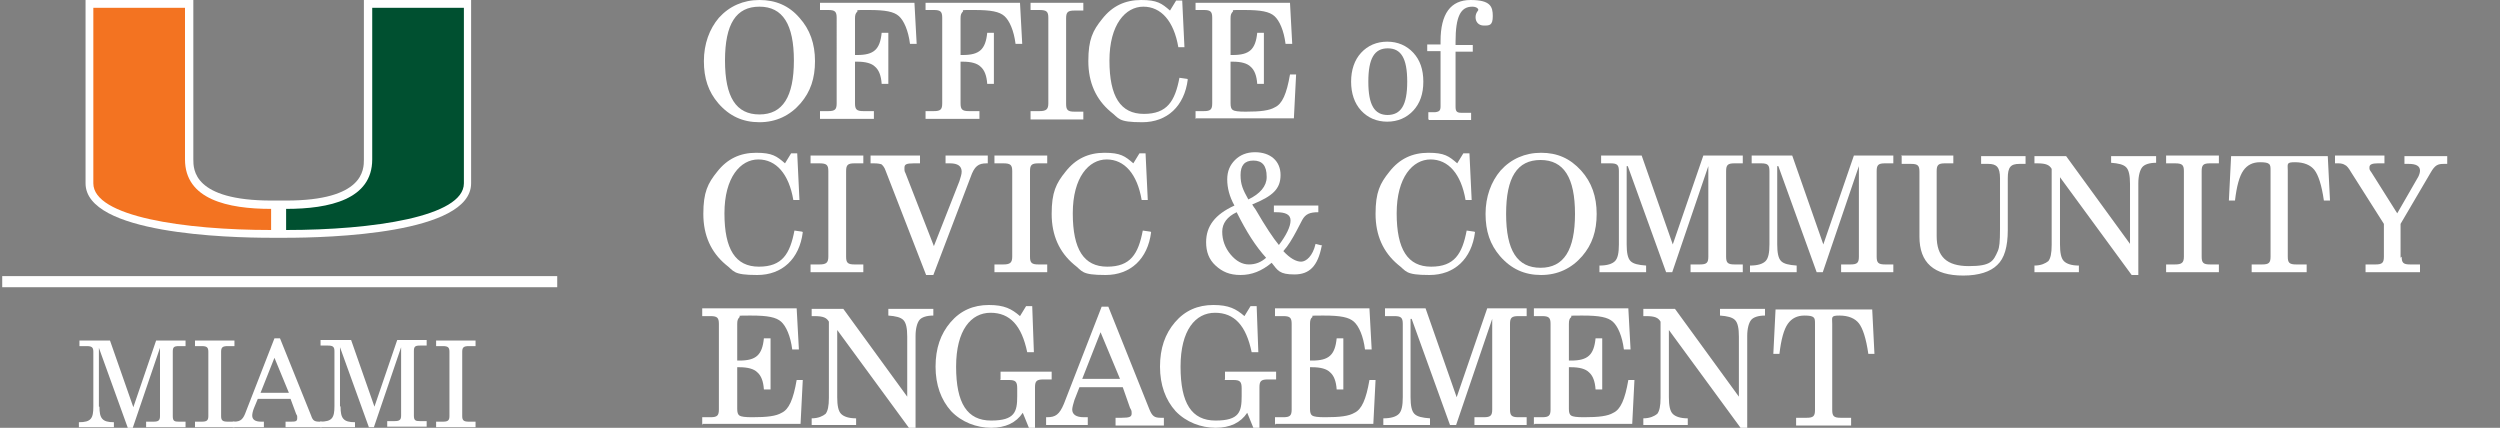 <?xml version="1.0" encoding="UTF-8"?>
<svg id="Layer_1" data-name="Layer 1" xmlns="http://www.w3.org/2000/svg" version="1.1" viewBox="0 0 450 77">
  <rect x="0" y="0" width="450" height="77" fill="#808080" stroke="none"/>
  <defs>
    <style>
      .cls-1 {
        fill: #f37321;
      }

      .cls-1, .cls-2, .cls-3 {
        stroke-width: 0px;
      }

      .cls-4 {
        fill: none;
        stroke: #fff;
        stroke-width: 2px;
      }

      .cls-2 {
        fill: #005030;
      }

      .cls-3 {
        fill: #fff;
      }
    </style>
  </defs>
  <path class="cls-3" d="M65.5,0v28.7c0,1.8,0,7.4-14,7.4h-1.3s-1.3,0-1.3,0c-14.1,0-14.1-5.6-14.1-7.4V0C34.8,0,15.4,0,15.4,0v33c0,9.1,25.6,9.8,33.4,9.8h2.6c7.8,0,33.4-.7,33.4-9.8V0S65.5,0,65.5,0Z"/>
  <path class="cls-2" d="M67,28.6V1.4h16.5s0,30.5,0,31.6c0,6-16.4,8.4-32,8.4,0-.8,0-2.6,0-3.8,7.8,0,15.5-1.7,15.5-8.9"/>
  <path class="cls-1" d="M33.3,28.6V1.4h-16.5s0,30.5,0,31.6c0,6,16.4,8.4,32,8.4,0-.8,0-2.6,0-3.8-7.8,0-15.5-1.7-15.5-8.9"/>
  <line class="cls-4" x1=".4" y1="50.7" x2="100.3" y2="50.7"/>
  <path class="cls-3" d="M17.9,73.2c0,2.1.5,2.8,2.6,2.8v.9h-6.3v-.9c2.2,0,2.6-.7,2.6-2.8v-9.9c0-.8-.3-1-1.2-1h-1.3v-1h5.5l4.2,12,4.1-12h5.3v1h-1.2c-.9,0-1.1.2-1.1,1v11.6c0,.9.3,1,1.1,1h1.2v1h-7.1v-1h1.3c.9,0,1.2-.2,1.2-1v-12.3l-4.9,14.4h-.9l-5.2-14.4v10.6Z"/>
  <path class="cls-3" d="M35.1,75.9h1.2c.9,0,1.2-.2,1.2-1v-11.6c0-.8-.3-1-1.2-1h-1.2v-1h7.1v1h-1.2c-.9,0-1.2.2-1.2,1v11.6c0,.8.3,1,1.2,1h1.2v1h-7.1v-1Z"/>
  <path class="cls-3" d="M49.4,64.4l-2.5,6.3h5.1l-2.6-6.3ZM50.4,60.9l5.6,13.9c.3.9.6,1.1,1.5,1.1s.3,0,.4,0v1h-6.5v-1h.8c.9,0,1.3,0,1.3-.6s0-.4-.2-.8l-1-2.7h-5.9l-.7,1.7c-.2.5-.3,1-.3,1.3,0,.7.5,1.1,1.6,1.1h.5v1h-5.6v-1h.2c1.3,0,1.7-.5,2.2-1.9l5.1-13.1h.9Z"/>
  <path class="cls-3" d="M61.3,73.2c0,2.1.5,2.8,2.6,2.8v.9h-6.3v-1c2.2,0,2.6-.7,2.6-2.8v-9.9c0-.8-.3-1-1.2-1h-1.3v-1h5.5l4.2,12,4.1-12h5.3v1h-1.2c-.9,0-1.1.2-1.1,1v11.6c0,.9.3,1,1.1,1h1.2v1h-7.1v-1h1.3c.9,0,1.2-.2,1.2-1v-12.3l-4.9,14.4h-.9l-5.2-14.4v10.6Z"/>
  <path class="cls-3" d="M78.5,75.9h1.2c.9,0,1.2-.2,1.2-1v-11.6c0-.8-.3-1-1.2-1h-1.2v-1h7.1v1h-1.2c-.9,0-1.2.2-1.2,1v11.6c0,.8.3,1,1.2,1h1.2v1h-7.1v-1Z"/>
  <g>
    <path class="cls-3" d="M129.4,3.2c1.9-2.1,4.4-3.2,7.3-3.2s5.3,1,7.2,3.2c1.9,2.1,2.8,4.7,2.8,7.8s-.8,5.5-2.6,7.6c-1.9,2.2-4.4,3.4-7.4,3.4s-5.4-1.1-7.4-3.4c-1.8-2.1-2.6-4.5-2.6-7.6s1-5.8,2.7-7.8ZM136.7,20.6c4.2,0,6.2-3.2,6.2-9.7s-2-9.7-6.2-9.7-6.2,3.1-6.2,9.7,2,9.7,6.2,9.7Z"/>
    <path class="cls-3" d="M147.6,21.4v-1.4h1.5c1.2,0,1.5-.3,1.5-1.4V3.2c0-1.1-.3-1.4-1.5-1.4h-1.5V.5h17l.4,7.4h-1.2c-.3-2.4-1.1-4.2-2-5-.9-.8-2.4-1.1-5.4-1.1s-1.8,0-2.1.3-.4.6-.4,1.2v6.6h.4c3,0,4.1-1,4.4-4h1.2v9.2h-1.2c-.1-1.5-.5-2.5-1.2-3.1-.6-.6-1.7-.9-3.2-.9h-.4v7.5c0,1.1.3,1.4,1.5,1.4h1.9v1.4h-9.6Z"/>
    <path class="cls-3" d="M166.6,21.4v-1.4h1.5c1.2,0,1.5-.3,1.5-1.4V3.2c0-1.1-.3-1.4-1.5-1.4h-1.5V.5h17l.4,7.4h-1.2c-.3-2.4-1.1-4.2-2-5-.9-.8-2.4-1.1-5.4-1.1s-1.8,0-2.1.3-.4.6-.4,1.2v6.6h.4c3,0,4.1-1,4.4-4h1.2v9.2h-1.2c-.1-1.5-.5-2.5-1.2-3.1-.6-.6-1.7-.9-3.2-.9h-.4v7.5c0,1.1.3,1.4,1.5,1.4h1.9v1.4h-9.6Z"/>
    <path class="cls-3" d="M185.5,21.4v-1.4h1.6c1.2,0,1.6-.3,1.6-1.4V3.2c0-1.1-.3-1.4-1.6-1.4h-1.6V.5h9.5v1.4h-1.6c-1.2,0-1.5.3-1.5,1.4v15.4c0,1.1.3,1.4,1.5,1.4h1.6v1.4h-9.5Z"/>
    <path class="cls-3" d="M213.8,14.3c-.6,4.8-3.7,7.7-8.2,7.7s-4.1-.7-5.7-1.9c-2.6-2.2-4-5.2-4-9.1s.8-5.5,2.5-7.6c1.8-2.3,4.1-3.4,7-3.4s3.7.6,5.2,1.9l1.1-1.8h1.1l.4,8.4h-1.1c-.8-4.7-3.1-7.3-6.3-7.3s-6.1,3.2-6.1,9.7,2,9.6,6.2,9.6,5.6-2.3,6.4-6.5l1.4.2Z"/>
    <path class="cls-3" d="M215.2,21.4v-1.4h1.5c1.2,0,1.5-.3,1.5-1.4V3.2c0-1.1-.3-1.4-1.5-1.4h-1.5V.5h17l.4,7.4h-1.2c-.3-2.4-1.1-4.2-2-5-.9-.8-2.4-1.1-5.4-1.1s-1.8,0-2.1.3-.4.6-.4,1.2v6.6h.4c3,0,4.1-1,4.4-4h1.2v9.2h-1.2c-.1-1.5-.5-2.5-1.2-3.1-.6-.6-1.7-.9-3.2-.9h-.4v7.5c0,.6.1,1,.4,1.2.3.2,1,.3,2.3.3,2.7,0,4.3-.2,5.3-.8,1.3-.6,2.1-2.4,2.7-5.9h1.1l-.4,7.9h-17.6Z"/>
    <path class="cls-3" d="M245,9.5c1.2-1.3,2.8-2,4.7-2s3.5.7,4.7,2c1.2,1.3,1.8,3,1.8,5.2s-.6,3.9-1.8,5.2c-1.2,1.3-2.8,2-4.7,2s-3.5-.7-4.7-2c-1.2-1.3-1.8-3.1-1.8-5.2s.6-3.9,1.8-5.2ZM249.7,20.7c2.5,0,3.6-1.8,3.6-6s-1.1-6-3.5-6-3.5,1.8-3.5,6,1.1,6,3.5,6Z"/>
    <path class="cls-3" d="M257.1,21.4v-1.2h1.2c.8-.1,1-.3,1-1.1v-9.9h-2.4v-1.2h2.4v-.6c0-4.9,1.8-7.4,5.4-7.4s4,1.2,4,2.9-.6,1.7-1.6,1.7-1.5-.7-1.5-1.5.5-1.2.5-1.3c0-.3-.4-.6-1.1-.6-2.1,0-3,1.8-3,6.3v.6h3.1v1.2h-3.1v9.9c0,.8.2,1.1,1,1.1h1.8v1.3h-7.6Z"/>
  </g>
  <g>
    <path class="cls-3" d="M144.5,41.8c-.6,4.8-3.7,7.7-8.2,7.7s-4.1-.7-5.7-1.9c-2.6-2.2-4-5.2-4-9.1s.8-5.5,2.5-7.6c1.8-2.3,4.1-3.4,7-3.4s3.7.6,5.2,1.9l1.1-1.8h1.1l.4,8.4h-1.1c-.8-4.7-3.1-7.3-6.3-7.3s-6.1,3.2-6.1,9.7,2,9.6,6.2,9.6,5.6-2.3,6.4-6.5l1.4.2Z"/>
    <path class="cls-3" d="M145.9,49v-1.4h1.6c1.2,0,1.6-.3,1.6-1.4v-15.4c0-1.1-.3-1.4-1.6-1.4h-1.6v-1.4h9.5v1.4h-1.6c-1.2,0-1.5.3-1.5,1.4v15.4c0,1.1.3,1.4,1.5,1.4h1.6v1.4h-9.5Z"/>
    <path class="cls-3" d="M167.8,49.5h-1.1l-7.3-18.8c-.2-.6-.5-.9-.7-1.1-.2-.1-.7-.2-1.4-.2h-.6v-1.4h8.9v1.4h-1.1c-1.4,0-1.7.2-1.7.8s0,.6.2,1l5.1,13.1,4.6-11.7c.2-.7.4-1.2.4-1.7,0-1-.7-1.5-2.1-1.5h-.8v-1.4h7.6v1.4h-.2c-1.5,0-2.2.5-2.9,2.5l-6.7,17.6Z"/>
    <path class="cls-3" d="M179,49v-1.4h1.6c1.2,0,1.6-.3,1.6-1.4v-15.4c0-1.1-.3-1.4-1.6-1.4h-1.6v-1.4h9.5v1.4h-1.6c-1.2,0-1.5.3-1.5,1.4v15.4c0,1.1.3,1.4,1.5,1.4h1.6v1.4h-9.5Z"/>
    <path class="cls-3" d="M207.2,41.8c-.6,4.8-3.7,7.7-8.2,7.7s-4.1-.7-5.7-1.9c-2.6-2.2-4-5.2-4-9.1s.8-5.5,2.5-7.6c1.8-2.3,4.1-3.4,7-3.4s3.7.6,5.2,1.9l1.1-1.8h1.1l.4,8.4h-1.1c-.8-4.7-3.1-7.3-6.3-7.3s-6.1,3.2-6.1,9.7,2,9.6,6.2,9.6,5.6-2.3,6.4-6.5l1.4.2Z"/>
    <path class="cls-3" d="M237.9,44.3c-.7,3.6-2.2,5.1-4.9,5.1s-3-.7-4.1-2.1c-1.8,1.5-3.6,2.2-5.6,2.2s-3.3-.6-4.5-1.7c-1.2-1.1-1.7-2.5-1.7-4.2,0-2.9,1.6-5,5.1-6.6-.9-1.6-1.3-3.2-1.3-4.7s.5-2.6,1.4-3.5,2.1-1.4,3.6-1.4c2.8,0,4.6,1.6,4.6,4.1s-1.4,3.8-5.1,5.3c.1.2.3.5.6.9,1.8,3.1,3.2,5.2,4.2,6.4,1.3-1.7,2.1-3.3,2.1-4.4s-.9-1.5-2.6-1.5h-.4v-1.2h8v1.2c-1.5,0-2.3.3-2.9,1.4l-1.1,2.1c-.7,1.3-1.4,2.5-2.3,3.5,1.2,1.3,2.3,1.9,3.2,1.9s2.1-1,2.6-3.2l1.2.3ZM222.6,38.2c-1.7.8-2.6,2-2.6,3.5s.5,2.9,1.5,4.1c1,1.2,2.1,1.8,3.3,1.8s2.2-.4,3.1-1.2c-1.9-2.1-3.5-4.6-5.3-8.2ZM228,31.8c0-2-.8-2.9-2.4-2.9s-2.3.9-2.3,2.6.4,2.6,1.4,4.4c2.1-1,3.3-2.4,3.3-4Z"/>
    <path class="cls-3" d="M265.5,41.8c-.6,4.8-3.7,7.7-8.2,7.7s-4.1-.7-5.7-1.9c-2.6-2.2-4-5.2-4-9.1s.8-5.5,2.5-7.6c1.8-2.3,4.1-3.4,7-3.4s3.7.6,5.2,1.9l1.1-1.8h1.1l.4,8.4h-1.1c-.8-4.7-3.1-7.3-6.3-7.3s-6.1,3.2-6.1,9.7,2,9.6,6.2,9.6,5.6-2.3,6.4-6.5l1.4.2Z"/>
    <path class="cls-3" d="M270.1,30.7c1.9-2.1,4.4-3.2,7.3-3.2s5.2,1,7.2,3.2c1.9,2.1,2.8,4.7,2.8,7.8s-.8,5.5-2.6,7.6c-1.9,2.2-4.4,3.4-7.4,3.4s-5.4-1.1-7.4-3.4c-1.8-2.1-2.6-4.5-2.6-7.6s1-5.8,2.7-7.8ZM277.3,48.2c4.2,0,6.2-3.2,6.2-9.7s-2-9.7-6.2-9.7-6.2,3.1-6.2,9.7,2,9.7,6.2,9.7Z"/>
    <path class="cls-3" d="M292.8,29.9v14.1c0,1.5.2,2.5.7,3,.5.5,1.4.7,2.8.8v1.2h-8.4v-1.2c1.4,0,2.3-.3,2.8-.8s.7-1.5.7-3v-13.2c0-1.1-.3-1.4-1.5-1.4h-1.7v-1.4h7.3l5.6,16,5.5-16h7.1v1.4h-1.5c-1.2,0-1.5.3-1.5,1.4v15.4c0,1.1.3,1.4,1.5,1.4h1.5v1.4h-9.4v-1.4h1.7c1.2,0,1.5-.3,1.5-1.4v-16.3l-6.5,19.1h-1.1l-6.9-19.1Z"/>
    <path class="cls-3" d="M319.9,29.9v14.1c0,1.5.2,2.5.7,3,.5.5,1.4.7,2.8.8v1.2h-8.4v-1.2c1.4,0,2.3-.3,2.8-.8s.7-1.5.7-3v-13.2c0-1.1-.3-1.4-1.5-1.4h-1.7v-1.4h7.3l5.6,16,5.5-16h7.1v1.4h-1.5c-1.2,0-1.5.3-1.5,1.4v15.4c0,1.1.3,1.4,1.5,1.4h1.5v1.4h-9.4v-1.4h1.7c1.2,0,1.5-.3,1.5-1.4v-16.3l-6.5,19.1h-1.1l-6.9-19.1Z"/>
    <path class="cls-3" d="M342.2,28h9.4v1.4h-1.5c-1.2,0-1.5.3-1.5,1.4v11.7c0,3.7,1.8,5.4,5.8,5.4s4.4-.9,5.2-2.7c.3-.7.4-1.6.4-4v-9.1c0-2-.6-2.6-2.1-2.6h-1.3v-1.4h8v1.4h-1.1c-1.6,0-2.1.6-2.1,2.6v9.3c0,3-.6,5.1-1.9,6.3-1.2,1.2-3.3,1.9-6.1,1.9-5.3,0-7.9-2.3-7.9-7v-11.7c0-1.1-.3-1.4-1.5-1.4h-1.7v-1.4Z"/>
    <path class="cls-3" d="M366.2,49v-1.2c1.2,0,2-.4,2.5-.8.4-.5.6-1.4.6-2.9v-13.7c-.4-.7-1-1-2.6-1h-.5v-1.3h5.7l11.5,15.8v-10.8c0-1.5-.2-2.5-.7-3-.5-.5-1.4-.7-2.7-.8v-1.2h8.1v1.2c-1.2,0-2.1.3-2.5.8s-.7,1.5-.7,2.9v16.5h-1.2l-12.9-17.6v12.1c0,1.5.2,2.5.7,3s1.4.8,2.7.8v1.2h-8.1Z"/>
    <path class="cls-3" d="M389.9,49v-1.4h1.6c1.2,0,1.6-.3,1.6-1.4v-15.4c0-1.1-.3-1.4-1.6-1.4h-1.6v-1.4h9.5v1.4h-1.6c-1.2,0-1.5.3-1.5,1.4v15.4c0,1.1.3,1.4,1.5,1.4h1.6v1.4h-9.5Z"/>
    <path class="cls-3" d="M411.8,46.2c0,1.1.3,1.4,1.5,1.4h1.9v1.4h-9.9v-1.4h1.9c1.2,0,1.5-.3,1.5-1.4v-15.5c0-.6,0-1-.3-1.2-.2-.2-.7-.3-1.6-.3-1.3,0-2.3.5-3,1.5-.7,1-1.2,2.8-1.5,5.4h-1.1l.4-8h17.4l.4,8h-1.1c-.4-2.8-1-4.6-1.7-5.5-.7-.9-1.9-1.4-3.5-1.4s-1.3.3-1.3,1.5v15.5Z"/>
    <path class="cls-3" d="M432.3,46.2c0,1.1.3,1.4,1.5,1.4h1.8v1.4h-9.8v-1.4h1.8c1.2,0,1.5-.3,1.5-1.4v-5.9l-5.9-9.3c-.4-.7-.8-1.2-1.1-1.3-.3-.2-.7-.3-1.2-.3h-.6v-1.4h8.9v1.4h-1.2c-1,0-1.5.2-1.5.7s0,.4.4,1l4.6,7.3,3.8-6.6c.2-.4.3-.8.3-1.1,0-.8-.7-1.2-2-1.2h-.8v-1.4h7.7v1.4h-.6c-1.1,0-1.6.2-2.4,1.6l-5.4,9.2v6.1Z"/>
  </g>
  <g>
    <path class="cls-3" d="M126.4,76.5v-1.4h1.5c1.2,0,1.5-.3,1.5-1.4v-15.4c0-1.1-.3-1.4-1.5-1.4h-1.5v-1.4h17l.4,7.4h-1.2c-.3-2.4-1.1-4.2-2-5-.9-.8-2.4-1.1-5.4-1.1s-1.8,0-2.1.3-.4.6-.4,1.2v6.6h.4c3,0,4.1-1,4.4-4h1.2v9.2h-1.2c-.1-1.5-.5-2.5-1.2-3.1-.6-.6-1.7-.9-3.2-.9h-.4v7.5c0,.6.1,1,.4,1.2.3.2,1,.3,2.3.3,2.7,0,4.3-.2,5.3-.8,1.3-.6,2.1-2.4,2.7-5.9h1.1l-.4,7.9h-17.6Z"/>
    <path class="cls-3" d="M146.1,76.5v-1.2c1.2,0,2-.4,2.5-.8.4-.5.6-1.4.6-2.9v-13.7c-.4-.7-1-1-2.6-1h-.5v-1.3h5.7l11.5,15.8v-10.8c0-1.5-.2-2.5-.7-3-.5-.5-1.4-.7-2.7-.8v-1.2h8.1v1.2c-1.2,0-2.1.3-2.5.8-.4.5-.7,1.5-.7,2.9v16.5h-1.2l-12.9-17.6v12.1c0,1.5.2,2.5.7,3s1.4.8,2.7.8v1.2h-8.1Z"/>
    <path class="cls-3" d="M180.1,68.3v-1.4h9.2v1.4h-1.5c-1.2,0-1.5.3-1.5,1.4v7.3h-1.1l-1.1-2.7c-1.2,1.8-3.1,2.7-5.7,2.7s-5.3-1-7.2-3c-1.8-2-2.8-4.7-2.8-8s.9-5.9,2.7-8c1.8-2.1,4.1-3.1,6.9-3.1s4.1.7,5.6,2l1.1-1.8h1.1l.3,8.3h-1.2c-1-4.8-3.1-7.1-6.6-7.1s-6.2,3.1-6.2,9.7,2,9.7,6.3,9.7,4.7-1.6,4.7-4.4v-1.4c0-1.2-.3-1.5-1.5-1.5h-1.6Z"/>
    <path class="cls-3" d="M198.4,55.2h1.1l7.4,18.5c.5,1.2.9,1.5,2,1.5s.4,0,.6,0v1.4h-8.7v-1.4h1.1c1.5,0,1.8-.2,1.8-.8s-.1-.6-.3-1l-1.3-3.7h-7.8l-.9,2.3c-.2.6-.4,1.4-.4,1.7,0,.9.7,1.4,2.1,1.4h.7v1.4h-7.5v-1.4h.2c1.5,0,2.2-.5,3-2.4l6.8-17.5ZM201.6,68.2l-3.5-8.4-3.3,8.4h6.8Z"/>
    <path class="cls-3" d="M220.5,68.3v-1.4h9.2v1.4h-1.5c-1.2,0-1.5.3-1.5,1.4v7.3h-1.1l-1.1-2.7c-1.2,1.8-3.1,2.7-5.7,2.7s-5.3-1-7.2-3c-1.8-2-2.8-4.7-2.8-8s.9-5.9,2.7-8c1.8-2.1,4.1-3.1,6.9-3.1s4.1.7,5.6,2l1.1-1.8h1.1l.3,8.3h-1.2c-1-4.8-3.1-7.1-6.6-7.1s-6.2,3.1-6.2,9.7,2,9.7,6.3,9.7,4.7-1.6,4.7-4.4v-1.4c0-1.2-.3-1.5-1.5-1.5h-1.6Z"/>
    <path class="cls-3" d="M229.5,76.5v-1.4h1.5c1.2,0,1.5-.3,1.5-1.4v-15.4c0-1.1-.3-1.4-1.5-1.4h-1.5v-1.4h17l.4,7.4h-1.2c-.3-2.4-1.1-4.2-2-5-.9-.8-2.4-1.1-5.4-1.1s-1.8,0-2.1.3c-.3.2-.4.6-.4,1.2v6.6h.4c3,0,4.1-1,4.4-4h1.2v9.2h-1.2c-.1-1.5-.5-2.5-1.2-3.1-.6-.6-1.7-.9-3.2-.9h-.4v7.5c0,.6.1,1,.4,1.2.3.2,1,.3,2.3.3,2.7,0,4.3-.2,5.3-.8,1.3-.6,2.1-2.4,2.7-5.9h1.1l-.4,7.9h-17.6Z"/>
    <path class="cls-3" d="M253.9,57.4v14.1c0,1.5.2,2.5.7,3,.5.5,1.4.7,2.8.8v1.2h-8.4v-1.2c1.4,0,2.3-.3,2.8-.8s.7-1.5.7-3v-13.2c0-1.1-.3-1.4-1.5-1.4h-1.7v-1.4h7.3l5.6,16,5.5-16h7.1v1.4h-1.5c-1.2,0-1.5.3-1.5,1.4v15.4c0,1.1.3,1.4,1.5,1.4h1.5v1.4h-9.4v-1.4h1.7c1.2,0,1.5-.3,1.5-1.4v-16.3l-6.5,19.1h-1.1l-6.9-19.1Z"/>
    <path class="cls-3" d="M276.1,76.5v-1.4h1.5c1.2,0,1.5-.3,1.5-1.4v-15.4c0-1.1-.3-1.4-1.5-1.4h-1.5v-1.4h17l.4,7.4h-1.2c-.3-2.4-1.1-4.2-2-5-.9-.8-2.4-1.1-5.4-1.1s-1.8,0-2.1.3c-.3.2-.4.6-.4,1.2v6.6h.4c3,0,4.1-1,4.4-4h1.2v9.2h-1.2c-.1-1.5-.5-2.5-1.2-3.1-.6-.6-1.7-.9-3.2-.9h-.4v7.5c0,.6.1,1,.4,1.2.3.2,1,.3,2.3.3,2.7,0,4.3-.2,5.3-.8,1.3-.6,2.1-2.4,2.7-5.9h1.1l-.4,7.9h-17.6Z"/>
    <path class="cls-3" d="M295.8,76.5v-1.2c1.2,0,2-.4,2.5-.8.4-.5.6-1.4.6-2.9v-13.7c-.4-.7-1-1-2.6-1h-.5v-1.3h5.7l11.5,15.8v-10.8c0-1.5-.2-2.5-.7-3-.5-.5-1.4-.7-2.7-.8v-1.2h8.1v1.2c-1.2,0-2.1.3-2.5.8-.4.5-.7,1.5-.7,2.9v16.5h-1.2l-12.9-17.6v12.1c0,1.5.2,2.5.7,3s1.4.8,2.7.8v1.2h-8.1Z"/>
    <path class="cls-3" d="M329.8,73.8c0,1.1.3,1.4,1.5,1.4h1.9v1.4h-9.9v-1.4h1.9c1.2,0,1.5-.3,1.5-1.4v-15.5c0-.6,0-1-.3-1.2-.2-.2-.7-.3-1.6-.3-1.3,0-2.3.5-3,1.5-.7,1-1.2,2.8-1.5,5.4h-1.1l.4-8h17.4l.4,8h-1.1c-.4-2.8-1-4.6-1.7-5.5-.7-.9-1.9-1.4-3.5-1.4s-1.3.3-1.3,1.5v15.5Z"/>
  </g>
</svg>